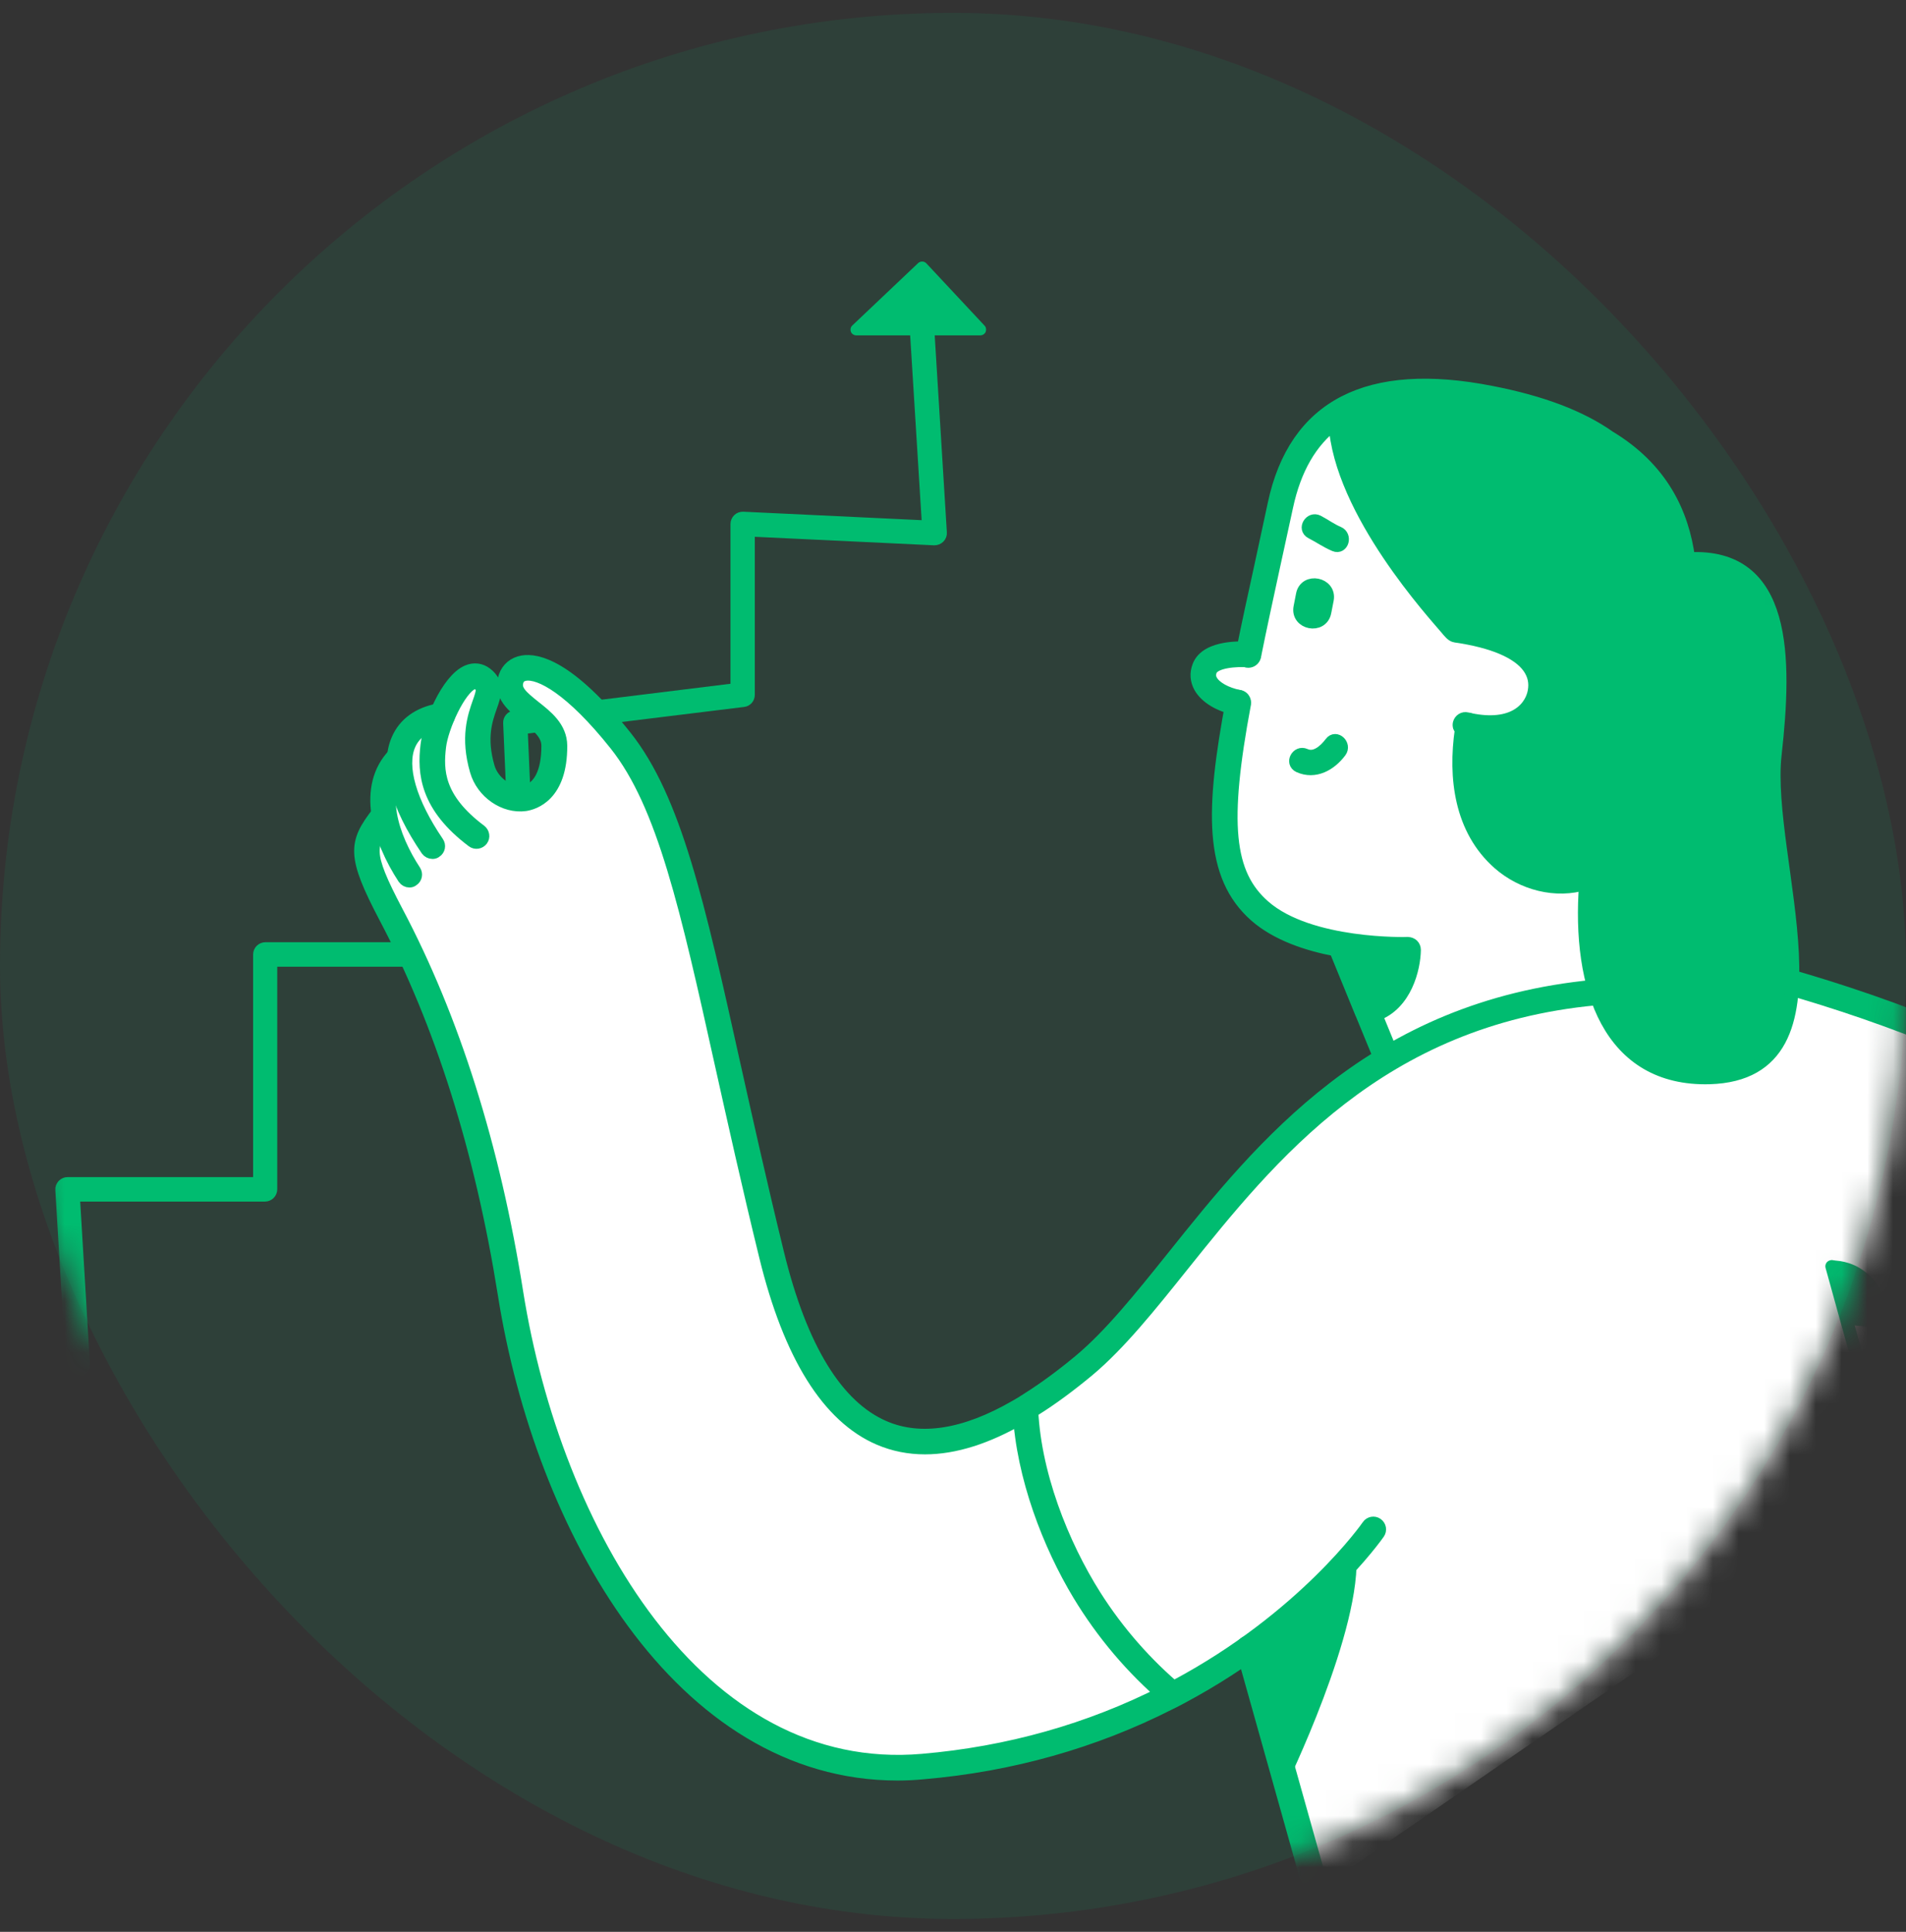 <svg width="74" height="75" viewBox="0 0 74 75" fill="none" xmlns="http://www.w3.org/2000/svg">
<rect x="0" y="0" width="74" height="75" fill="#333333" stroke="none"/>
<rect y="0.5" width="74" height="74" rx="37" fill="#00BC70" fill-opacity="0.1"/>
<mask id="mask0_773_5040" style="mask-type:alpha" maskUnits="userSpaceOnUse" x="0" y="0" width="74" height="75">
<rect y="0.5" width="74" height="74" rx="37" fill="white"/>
</mask>
<g mask="url(#mask0_773_5040)">
<path d="M-7.158 53.716C-7.279 53.716 -7.38 53.621 -7.386 53.501C-7.393 53.374 -7.298 53.272 -7.171 53.266L2.791 52.772L2.398 46.19C2.391 46.126 2.417 46.069 2.461 46.018C2.506 45.974 2.563 45.949 2.626 45.949H10.077V37.059C10.077 36.932 10.178 36.83 10.305 36.83H20.165L19.785 28.067C19.778 27.947 19.867 27.845 19.981 27.832L28.611 26.767V20.344C28.611 20.28 28.637 20.223 28.681 20.179C28.726 20.134 28.782 20.116 28.846 20.116L36.049 20.458L35.574 12.804C35.567 12.678 35.663 12.57 35.783 12.563C35.91 12.563 36.018 12.652 36.024 12.773L36.512 20.68C36.519 20.743 36.493 20.807 36.449 20.851C36.404 20.895 36.341 20.921 36.278 20.921L29.055 20.578V26.976C29.055 27.09 28.973 27.186 28.859 27.198L20.235 28.257L20.615 37.046C20.615 37.109 20.596 37.166 20.552 37.211C20.508 37.255 20.451 37.281 20.387 37.281H10.514V46.17C10.514 46.297 10.413 46.399 10.286 46.399H2.848L3.241 52.968C3.247 53.032 3.222 53.089 3.184 53.133C3.146 53.177 3.089 53.203 3.025 53.209L-7.164 53.716C-7.152 53.716 -7.158 53.716 -7.158 53.716Z" fill="#00BC70" stroke="#00BC70" stroke-width="0.5"/>
<path d="M38.058 13.02H33.246C33.151 13.02 33.068 12.963 33.036 12.881C33.005 12.792 33.024 12.697 33.093 12.634L35.642 10.218C35.687 10.173 35.744 10.154 35.807 10.154C35.871 10.154 35.922 10.18 35.966 10.224L38.223 12.64C38.287 12.703 38.299 12.805 38.268 12.887C38.23 12.97 38.147 13.02 38.058 13.02Z" fill="#00BC70"/>
<path d="M18.5 26.003L19 26.503L18.5 30.003L20 31.003L21 30.503L21.5 28.503L20 27.003V26.503L21 26.003L22.5 27.003L25 30.003L26.5 34.503L29 44.003L31 52.003L33 55.003L35 56.003L38 55.503L41 54.003L44.5 50.003L49.5 44.003L53.5 41.003L53 39.003L52.5 37.003L49 35.503L48 34.503L47.5 33.003V31.003L48 27.503L46.5 26.503L47 25.503H48.5L49.5 20.003L51.5 16.503H57.5L63 25.503L69.5 38.003L72 39.003L74.5 39.503L77.5 38.503L73.5 58.003L51 73.503L50 69.503V63.503L47.5 64.503L43 67.003L37.5 68.503H33.5L29.5 67.003L26 64.503L23 60.503L21 54.503L19.5 49.503L18.5 43.503L17 39.503L15.5 36.503L14 33.003L14.5 32.503L15 31.503V30.503L15.5 29.503L16 28.003L17.5 27.503L18.5 26.003Z" fill="white"/>
<path d="M51.673 28.839C51.449 29.136 51.068 29.494 50.665 29.309C50.374 29.18 50.144 29.611 50.435 29.746C51.051 30.026 51.656 29.679 52.031 29.175C52.221 28.923 51.863 28.581 51.673 28.839Z" fill="#00BC70" stroke="#00BC70" stroke-width="0.5"/>
<path d="M48.068 27.528C48.051 27.528 48.034 27.528 48.017 27.522C47.351 27.393 46.825 27.074 46.595 26.671C46.455 26.419 46.433 26.139 46.539 25.865C46.847 25.048 48.325 25.148 48.488 25.165C48.622 25.176 48.723 25.294 48.712 25.434C48.7 25.568 48.577 25.669 48.443 25.658C48.034 25.624 47.138 25.669 46.998 26.039C46.948 26.178 46.954 26.307 47.026 26.43C47.178 26.699 47.603 26.934 48.107 27.035C48.241 27.063 48.331 27.192 48.303 27.326C48.286 27.449 48.185 27.528 48.068 27.528Z" fill="#00BC70" stroke="#00BC70" stroke-width="0.5"/>
<path d="M51.533 23.278L51.438 23.765C51.315 24.392 50.347 24.202 50.47 23.575L50.565 23.088C50.682 22.461 51.651 22.651 51.533 23.278Z" fill="#00BC70" stroke="#00BC70" stroke-width="0.5"/>
<path d="M51.163 20.245C51.432 20.385 51.679 20.57 51.959 20.687C52.25 20.81 52.115 21.286 51.824 21.163C51.505 21.029 51.219 20.827 50.912 20.67C50.626 20.525 50.884 20.099 51.163 20.245Z" fill="#00BC70" stroke="#00BC70" stroke-width="0.5"/>
<path d="M54.915 36.877C54.915 36.81 54.887 36.742 54.842 36.698C54.792 36.653 54.73 36.63 54.663 36.625C54.624 36.63 50.85 36.737 49.081 35.192C47.643 33.938 47.452 31.956 48.32 27.326C48.342 27.192 48.258 27.063 48.124 27.035C47.99 27.007 47.861 27.096 47.833 27.231C47.049 31.424 46.965 33.994 48.757 35.561C49.58 36.278 50.761 36.67 51.852 36.877L52.843 39.301C52.849 39.323 52.86 39.346 52.871 39.362L53.644 41.243C53.784 41.143 53.918 41.047 54.058 40.952L53.42 39.396C54.573 38.982 54.904 37.599 54.915 36.877Z" fill="#00BC70" stroke="#00BC70" stroke-width="0.5"/>
<path d="M68.921 29.297C69.341 25.541 69.374 21.482 65.562 21.689C65.332 19.931 64.515 18.196 62.483 16.97C61.374 16.186 59.857 15.609 57.898 15.229C53.117 14.288 50.279 15.749 49.467 19.567C49.271 20.48 49.097 21.286 48.935 22.036C48.677 23.212 48.448 24.253 48.224 25.378C48.196 25.513 48.285 25.642 48.42 25.67C48.554 25.698 48.683 25.608 48.711 25.474C48.935 24.354 49.164 23.313 49.416 22.143C49.579 21.392 49.758 20.586 49.954 19.674C50.267 18.207 50.889 17.127 51.829 16.427C52.02 19.864 55.742 23.901 56.162 24.404C56.252 24.511 56.375 24.679 56.509 24.695C57.959 24.903 58.945 25.323 59.359 25.91C59.56 26.196 59.628 26.509 59.56 26.856C59.521 27.064 59.387 27.455 58.956 27.735C58.508 28.026 57.864 28.094 57.097 27.937C57.092 27.931 57.08 27.931 57.075 27.926C57.052 27.92 57.03 27.915 57.008 27.915C56.991 27.909 56.974 27.909 56.952 27.903C56.823 27.87 56.688 27.954 56.655 28.088C56.633 28.178 56.666 28.273 56.733 28.329C56.465 30.187 56.705 32.208 58.194 33.518C59.107 34.319 60.417 34.66 61.559 34.297C61.245 38.378 62.494 41.949 66.374 41.843C72.011 41.675 68.467 33.356 68.921 29.297Z" fill="#00BC70" stroke="#00BC70" stroke-width="0.5"/>
<path d="M50.938 73.015C50.826 73.015 50.73 72.942 50.697 72.83L48.234 64.061C48.201 63.926 48.279 63.792 48.408 63.758C48.542 63.725 48.677 63.803 48.71 63.932L51.173 72.701C51.206 72.836 51.128 72.97 50.999 73.004C50.977 73.015 50.955 73.015 50.938 73.015Z" fill="#00BC70" stroke="#00BC70" stroke-width="0.5"/>
<path d="M52.651 60.221C52.936 63.205 49.891 69.413 49.891 69.413L48.469 64.324L52.651 60.221Z" fill="#00BC70"/>
<path d="M76.73 69.66C76.623 69.66 76.522 69.587 76.489 69.481L70.879 49.232C70.84 49.097 70.918 48.963 71.053 48.929C71.182 48.89 71.322 48.969 71.355 49.103L76.97 69.346C77.009 69.481 76.931 69.615 76.797 69.649C76.774 69.66 76.752 69.66 76.73 69.66Z" fill="#00BC70"/>
<path d="M76.608 68.295C76.507 68.295 76.412 68.233 76.373 68.132C76.328 68.004 76.395 67.864 76.524 67.819C76.658 67.774 89.842 63.004 89.501 54.54C89.35 50.895 87.16 47.531 82.984 44.541C82.85 44.44 82.716 44.351 82.581 44.256C77.823 40.969 71.894 39.049 68.781 38.193C68.647 38.159 68.574 38.019 68.608 37.89C68.641 37.756 68.781 37.683 68.91 37.717C72.051 38.579 78.041 40.527 82.855 43.847C82.995 43.942 83.135 44.037 83.27 44.138C87.575 47.217 89.837 50.711 89.993 54.512C90.352 63.346 77.246 68.082 76.692 68.278C76.664 68.289 76.636 68.295 76.608 68.295Z" fill="#00BC70" stroke="#00BC70" stroke-width="0.5"/>
<path d="M73.926 59.539C73.809 59.539 73.708 59.455 73.686 59.337C73.658 59.203 73.747 59.074 73.882 59.046C76.216 58.604 77.705 57.647 78.08 56.359C78.36 55.39 77.957 54.316 76.978 53.403C76.865 53.302 76.748 53.196 76.619 53.101C75.46 52.194 73.809 51.612 71.967 51.455C71.833 51.444 71.732 51.326 71.743 51.186C71.754 51.052 71.872 50.951 72.012 50.962C73.949 51.13 75.69 51.746 76.921 52.709C77.061 52.815 77.19 52.927 77.319 53.045C78.439 54.092 78.892 55.351 78.562 56.499C78.136 57.977 76.507 59.057 73.982 59.539C73.954 59.539 73.938 59.539 73.926 59.539Z" fill="#00BC70"/>
<path d="M71.055 48.93C73.182 48.93 73.484 51.388 73.484 51.388L71.452 51.147L71.055 48.93Z" fill="#00BC70"/>
<path d="M35.914 56.213C35.287 56.213 34.699 56.095 34.145 55.86C32.152 55.009 30.663 52.624 29.722 48.773C29.05 46.029 28.502 43.555 28.015 41.377C26.66 35.275 25.764 31.244 23.905 28.904C22.187 26.743 20.961 26.083 20.384 26.183C20.233 26.212 20.127 26.29 20.082 26.43C19.959 26.794 20.239 27.034 20.742 27.438C21.224 27.818 21.767 28.244 21.773 28.949C21.784 30.886 20.72 31.188 20.395 31.239C19.584 31.351 18.733 30.763 18.492 29.923C18.117 28.63 18.402 27.813 18.593 27.27C18.761 26.794 18.772 26.698 18.576 26.547C18.503 26.491 18.442 26.486 18.352 26.519C17.826 26.743 17.16 28.233 17.07 28.977C16.958 29.906 16.975 31.004 18.649 32.258C18.755 32.342 18.783 32.493 18.699 32.605C18.615 32.711 18.464 32.739 18.352 32.655C16.555 31.306 16.443 30.013 16.577 28.921C16.667 28.132 17.355 26.407 18.156 26.066C18.408 25.96 18.66 25.993 18.873 26.155C19.371 26.536 19.209 26.995 19.052 27.432C18.873 27.941 18.626 28.636 18.957 29.783C19.13 30.382 19.752 30.819 20.317 30.746C20.927 30.657 21.274 30.002 21.269 28.949C21.269 28.484 20.86 28.165 20.429 27.824C19.931 27.432 19.36 26.984 19.606 26.267C19.712 25.96 19.959 25.752 20.289 25.696C20.843 25.601 22.092 25.853 24.281 28.596C26.212 31.026 27.119 35.102 28.485 41.265C28.972 43.443 29.521 45.912 30.192 48.655C31.094 52.35 32.488 54.617 34.33 55.407C35.74 56.011 37.459 55.743 39.435 54.6C39.592 54.511 39.743 54.421 39.9 54.315C40.549 53.906 41.227 53.408 41.926 52.826C43.113 51.835 44.283 50.374 45.521 48.829C48.992 44.49 53.313 39.093 61.907 38.287C62.047 38.281 62.164 38.377 62.175 38.511C62.187 38.645 62.086 38.769 61.952 38.78C53.565 39.569 49.316 44.876 45.901 49.137C44.647 50.704 43.46 52.188 42.24 53.206C41.523 53.8 40.829 54.315 40.163 54.729C40.001 54.836 39.838 54.936 39.676 55.026C38.321 55.815 37.062 56.213 35.914 56.213Z" fill="#00BC70" stroke="#00BC70" stroke-width="0.5"/>
<path d="M16.79 33.097C16.712 33.097 16.633 33.058 16.583 32.991C15.402 31.261 14.993 29.744 15.441 28.714C15.704 28.104 16.247 27.706 17.014 27.561C17.053 27.555 17.092 27.544 17.131 27.538C17.266 27.516 17.395 27.611 17.411 27.745C17.434 27.88 17.339 28.008 17.204 28.025C16.549 28.126 16.096 28.434 15.889 28.91C15.519 29.761 15.922 31.149 16.986 32.711C17.064 32.823 17.036 32.98 16.919 33.053C16.885 33.086 16.84 33.097 16.79 33.097Z" fill="#00BC70" stroke="#00BC70" stroke-width="0.5"/>
<path d="M15.894 34.206C15.816 34.206 15.738 34.166 15.687 34.094C14.702 32.593 14.081 30.544 15.306 29.285C15.402 29.19 15.558 29.184 15.654 29.279C15.749 29.374 15.754 29.531 15.659 29.626C14.635 30.679 15.217 32.481 16.096 33.819C16.169 33.931 16.141 34.088 16.023 34.161C15.989 34.194 15.939 34.206 15.894 34.206Z" fill="#00BC70" stroke="#00BC70" stroke-width="0.5"/>
<path d="M34.849 68.876C26.402 68.876 21.027 59.393 19.577 50.251C18.687 44.658 17.136 39.737 14.964 35.622C13.694 33.209 13.766 32.733 14.673 31.558C14.757 31.451 14.914 31.429 15.02 31.513C15.127 31.597 15.149 31.754 15.065 31.86C14.332 32.806 14.158 33.036 15.401 35.393C17.601 39.552 19.169 44.524 20.064 50.172C21.542 59.454 27.101 69.094 35.812 68.339C39.149 68.053 42.301 67.163 45.184 65.696C45.346 65.618 45.503 65.54 45.654 65.456C50.637 62.796 53.094 59.275 53.117 59.236C53.195 59.124 53.346 59.096 53.458 59.174C53.57 59.253 53.598 59.404 53.52 59.516C53.497 59.549 50.978 63.172 45.884 65.892C45.727 65.976 45.57 66.06 45.402 66.139C42.469 67.628 39.255 68.535 35.857 68.826C35.516 68.859 35.18 68.876 34.849 68.876Z" fill="#00BC70" stroke="#00BC70" stroke-width="0.5"/>
<path d="M45.766 65.674C45.614 65.758 45.452 65.836 45.29 65.915C43.957 64.778 42.81 63.423 41.892 61.906C40.738 59.992 39.703 57.343 39.568 54.807C39.725 54.718 39.888 54.623 40.05 54.516C40.111 57.159 41.259 59.98 42.508 61.956C43.403 63.367 44.506 64.621 45.766 65.674Z" fill="#00BC70" stroke="#00BC70" stroke-width="0.5"/>
</g>
</svg>
